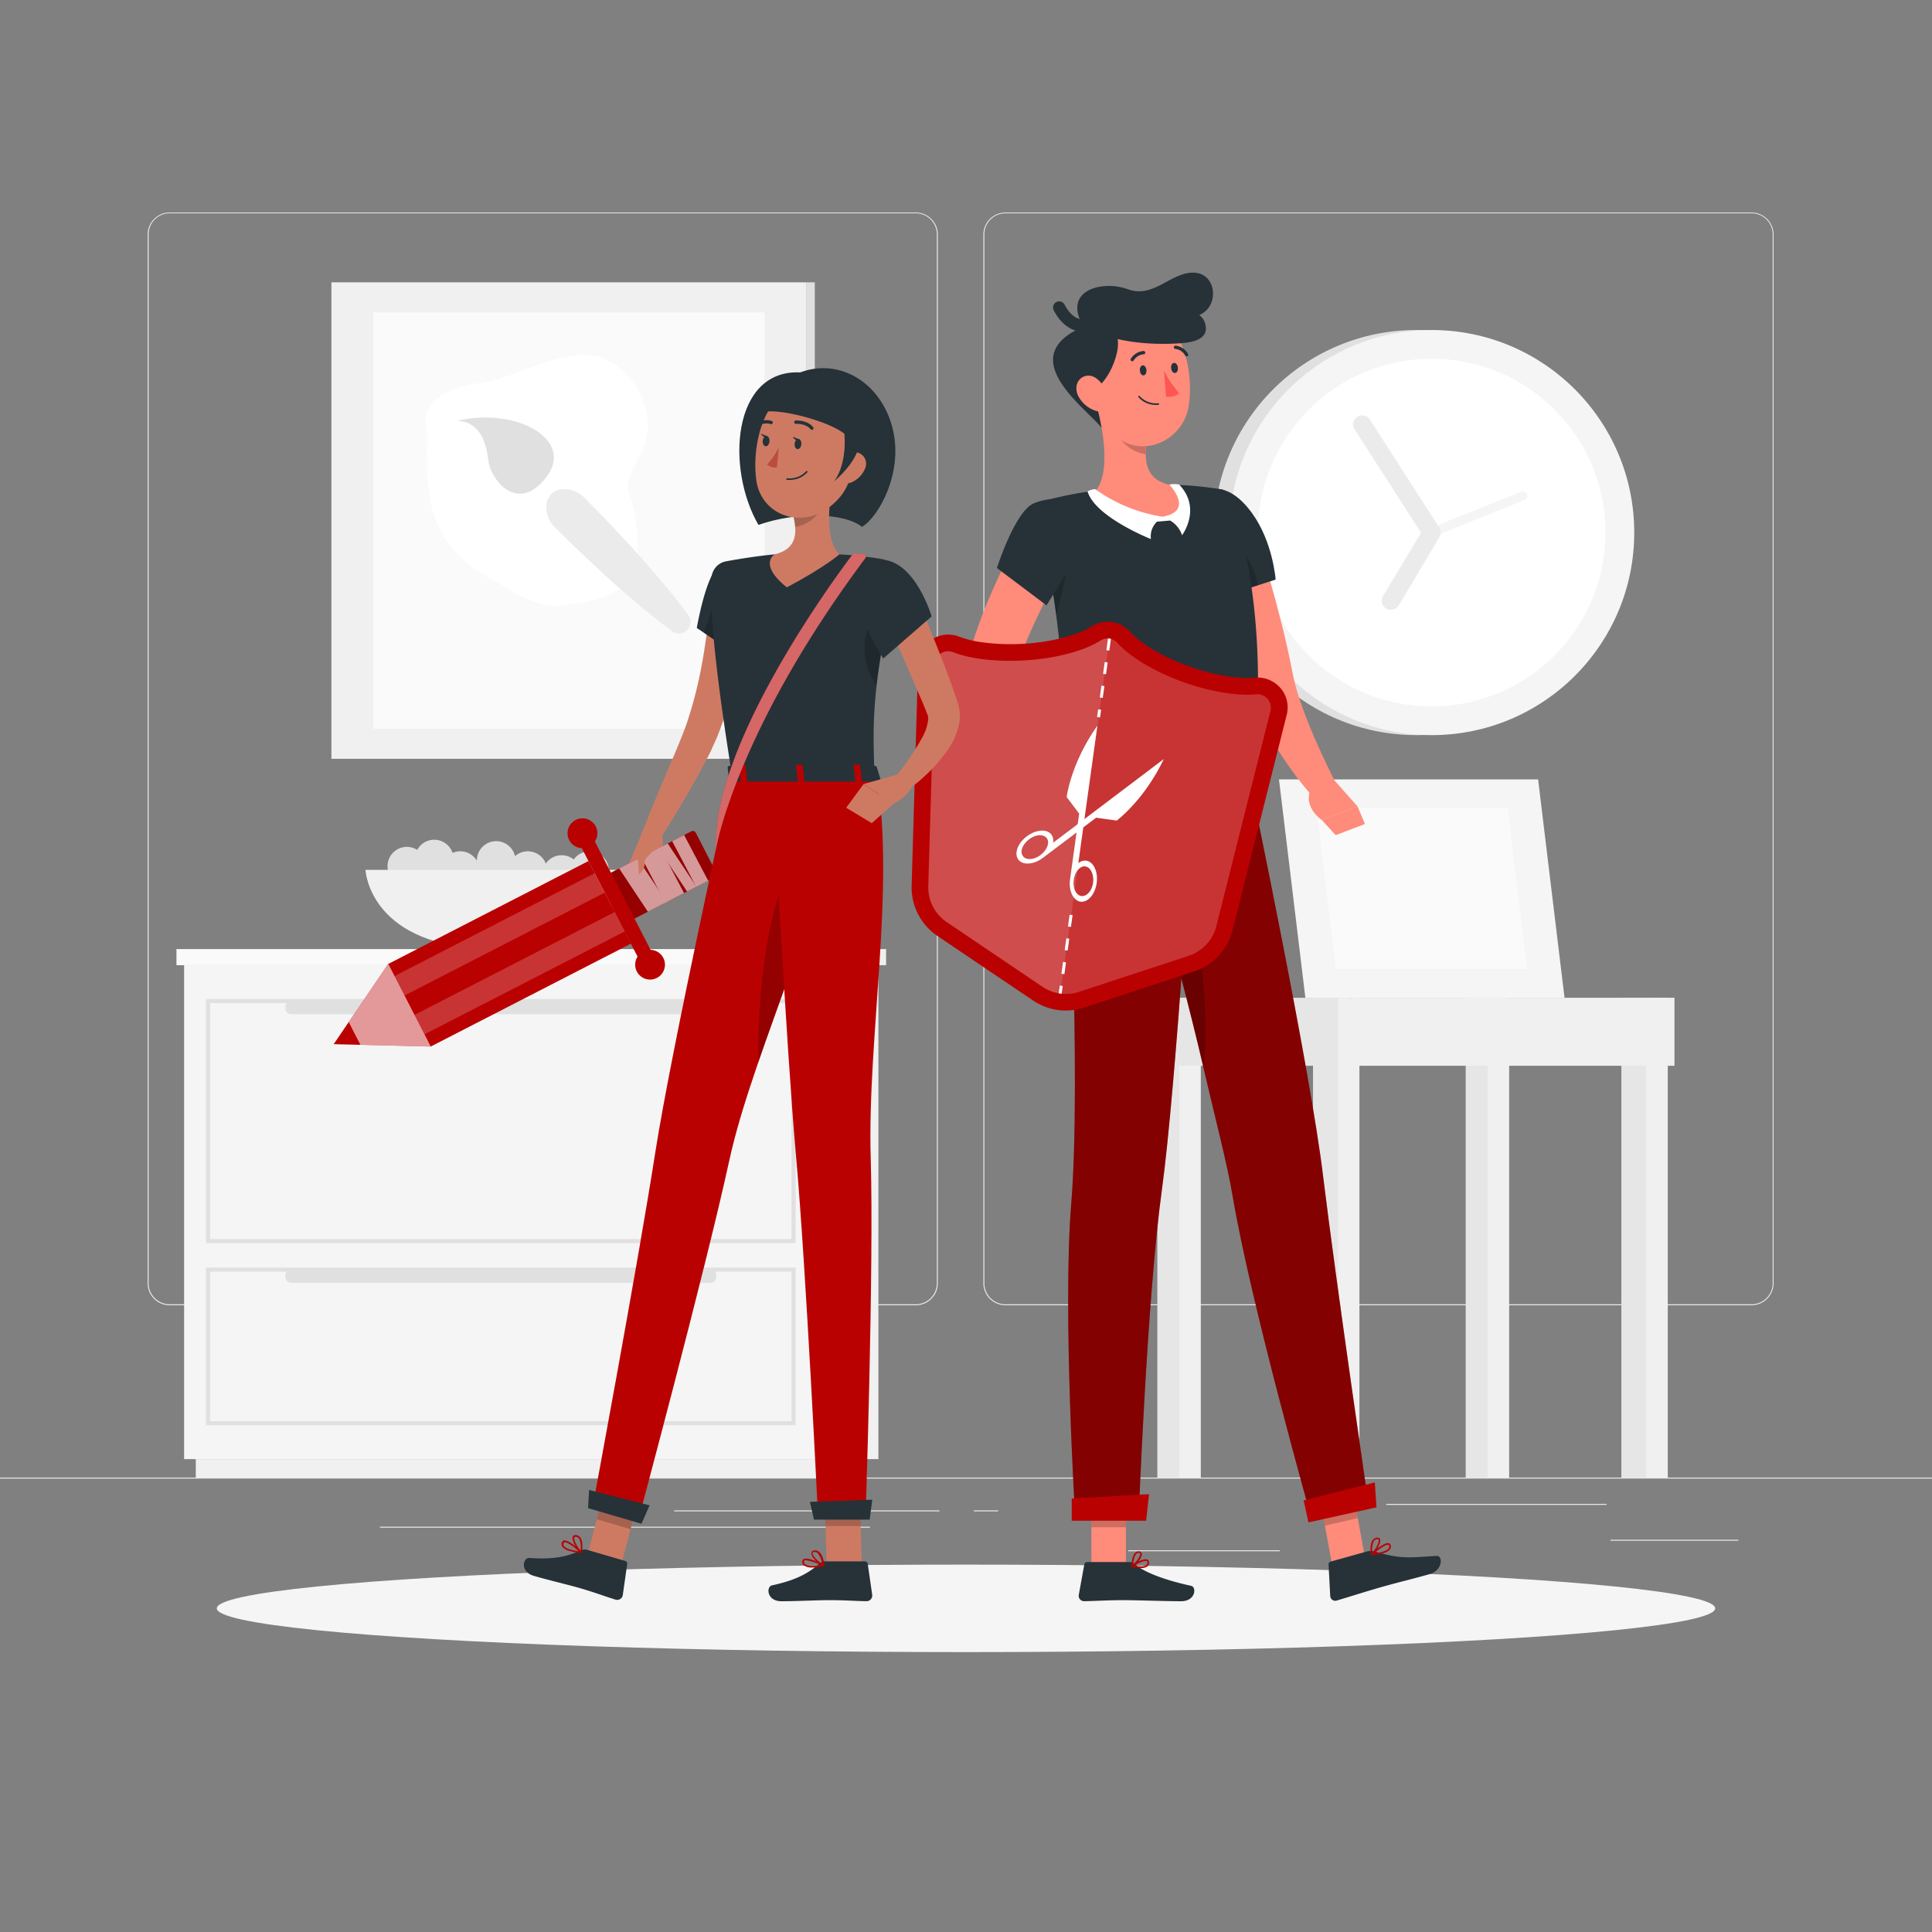 <svg xmlns="http://www.w3.org/2000/svg" viewBox="0 0 500 500"><rect x="0" y="0" width="500" height="500" fill="#808080" stroke="none"/><g id="freepik--background-complete--inject-12"><rect y="382.4" width="500" height="0.25" style="fill:#ebebeb"></rect><rect x="416.78" y="398.49" width="33.12" height="0.25" style="fill:#ebebeb"></rect><rect x="292" y="401.21" width="39.22" height="0.25" style="fill:#ebebeb"></rect><rect x="358.76" y="389.21" width="57.02" height="0.25" style="fill:#ebebeb"></rect><rect x="174.48" y="390.89" width="68.63" height="0.25" style="fill:#ebebeb"></rect><rect x="252.01" y="390.89" width="6.33" height="0.25" style="fill:#ebebeb"></rect><rect x="98.33" y="395.11" width="126.81" height="0.25" style="fill:#ebebeb"></rect><path d="M237,337.8H43.91a5.71,5.71,0,0,1-5.7-5.71V60.66A5.71,5.71,0,0,1,43.91,55H237a5.71,5.71,0,0,1,5.71,5.71V332.09A5.71,5.71,0,0,1,237,337.8ZM43.91,55.2a5.46,5.46,0,0,0-5.45,5.46V332.09a5.46,5.46,0,0,0,5.45,5.46H237a5.47,5.47,0,0,0,5.46-5.46V60.66A5.47,5.47,0,0,0,237,55.2Z" style="fill:#ebebeb"></path><path d="M453.31,337.8H260.21a5.72,5.72,0,0,1-5.71-5.71V60.66A5.72,5.72,0,0,1,260.21,55h193.1A5.71,5.71,0,0,1,459,60.66V332.09A5.71,5.71,0,0,1,453.31,337.8ZM260.21,55.2a5.47,5.47,0,0,0-5.46,5.46V332.09a5.47,5.47,0,0,0,5.46,5.46h193.1a5.47,5.47,0,0,0,5.46-5.46V60.66a5.47,5.47,0,0,0-5.46-5.46Z" style="fill:#ebebeb"></path><circle cx="366.55" cy="137.83" r="52.42" style="fill:#e0e0e0"></circle><circle cx="370.52" cy="137.83" r="52.42" style="fill:#f5f5f5"></circle><circle cx="370.52" cy="137.83" r="44.98" style="fill:#fff"></circle><path d="M370.52,139a1.15,1.15,0,0,1-1.08-.73,1.17,1.17,0,0,1,.64-1.53l23.65-9.54a1.18,1.18,0,0,1,.88,2.18L371,138.92A1.11,1.11,0,0,1,370.52,139Z" style="fill:#f5f5f5"></path><path d="M359.93,157.81a2.35,2.35,0,0,1-2-3.56l9.84-16.38L350.62,111.2a2.35,2.35,0,1,1,3.95-2.54l17.93,27.9a2.36,2.36,0,0,1,0,2.48L362,156.67A2.36,2.36,0,0,1,359.93,157.81Z" style="fill:#ebebeb"></path><rect x="85.77" y="73.07" width="122.98" height="123.31" style="fill:#f0f0f0"></rect><rect x="208.75" y="73.07" width="2.12" height="123.31" transform="translate(419.62 269.44) rotate(180)" style="fill:#e0e0e0"></rect><rect x="96.63" y="80.85" width="101.26" height="107.73" style="fill:#fafafa"></rect><path d="M155.17,92.38c-11.36-2.62-21.63,6.25-33,7-6.06,1.13-14.11,4.82-11.63,12.37-.47,19,.61,30.2,19.11,39.42,5.53,4,12.1,6.81,19,5.1,7.78-1,18.49-4.7,16.19-14.6a33.18,33.18,0,0,0-2.33-14.6c-.52-4.54,3.27-8.1,4.43-12.27C169.75,105.93,163.9,95.28,155.17,92.38Z" style="fill:#fff"></path><path d="M145.54,126.62a7,7,0,0,1,3.46.62,7.4,7.4,0,0,1,2.38,1.71c1.35,1.38,2.72,2.73,4.05,4.13,2.69,2.76,5.32,5.57,7.93,8.41s5.14,5.76,7.64,8.71,4.95,6,7.24,9.12a3,3,0,0,1-4.15,4.14c-3.16-2.29-6.14-4.75-9.11-7.23s-5.86-5-8.71-7.64-5.66-5.25-8.42-7.94c-1.39-1.33-2.75-2.7-4.12-4.05a7.34,7.34,0,0,1-2.34-5.84A4.41,4.41,0,0,1,145.54,126.62Z" style="fill:#ebebeb"></path><path d="M139.93,125.16c-6.76,6.76-12.94-1.18-13.53-5.89s-2-10-8.05-10.38C134.05,105.15,150.62,114.47,139.93,125.16Z" style="fill:#e0e0e0"></path><path d="M123.43,222.29a5,5,0,1,0,5.4-4.58A5,5,0,0,0,123.43,222.29Z" style="fill:#e0e0e0"></path><path d="M131.61,224.91a5,5,0,1,0,5.4-4.58A5,5,0,0,0,131.61,224.91Z" style="fill:#e0e0e0"></path><path d="M140.37,225.93a5,5,0,1,0,5.4-4.58A5,5,0,0,0,140.37,225.93Z" style="fill:#e0e0e0"></path><path d="M114.13,224.91a5,5,0,1,0,5.4-4.58A5,5,0,0,0,114.13,224.91Z" style="fill:#e0e0e0"></path><path d="M147.59,224.91a5,5,0,1,0,5.4-4.58A5,5,0,0,0,147.59,224.91Z" style="fill:#e0e0e0"></path><path d="M107.4,221.92a5,5,0,1,0,5.4-4.58A5,5,0,0,0,107.4,221.92Z" style="fill:#e0e0e0"></path><path d="M100.31,223.77a5,5,0,1,0,5.4-4.58A5,5,0,0,0,100.31,223.77Z" style="fill:#e0e0e0"></path><path d="M94.59,225.12s.86,20.5,33.79,20.5,33.78-20.5,33.78-20.5Z" style="fill:#f0f0f0"></path><rect x="419.61" y="258.23" width="9.47" height="124.17" style="fill:#e6e6e6"></rect><rect x="426.04" y="258.23" width="5.58" height="124.17" style="fill:#f0f0f0"></rect><rect x="379.32" y="258.23" width="9.47" height="124.17" style="fill:#e6e6e6"></rect><rect x="384.99" y="258.23" width="5.58" height="124.17" style="fill:#f0f0f0"></rect><rect x="350.08" y="258.23" width="83.26" height="17.6" transform="translate(783.43 534.05) rotate(180)" style="fill:#f0f0f0"></rect><rect x="299.52" y="258.23" width="9.47" height="124.17" style="fill:#e6e6e6"></rect><rect x="305.19" y="258.23" width="5.58" height="124.17" style="fill:#f0f0f0"></rect><rect x="297.83" y="258.23" width="48.21" height="17.6" transform="translate(643.86 534.05) rotate(180)" style="fill:#e6e6e6"></rect><rect x="339.81" y="258.23" width="9.47" height="124.17" style="fill:#e6e6e6"></rect><rect x="346.24" y="258.23" width="5.58" height="124.17" style="fill:#f0f0f0"></rect><polygon points="398.06 201.71 331 201.71 337.83 258.23 404.9 258.23 398.06 201.71" style="fill:#f5f5f5"></polygon><polygon points="390.17 209.12 340.69 209.12 345.73 250.82 395.21 250.82 390.17 209.12" style="fill:#fafafa"></polygon><rect x="211.57" y="249.79" width="15.76" height="127.83" transform="translate(438.9 627.41) rotate(180)" style="fill:#f0f0f0"></rect><rect x="50.68" y="377.62" width="173.63" height="4.78" transform="translate(274.98 760.02) rotate(180)" style="fill:#f0f0f0"></rect><rect x="47.65" y="249.79" width="163.92" height="127.83" style="fill:#f5f5f5"></rect><rect x="213.2" y="245.62" width="16.11" height="4.17" transform="translate(442.52 495.41) rotate(180)" style="fill:#f0f0f0"></rect><rect x="45.67" y="245.62" width="167.54" height="4.17" style="fill:#fafafa"></rect><path d="M205.9,321.73H53.32V258.54H205.9ZM54.38,320.67H204.84V259.6H54.38Z" style="fill:#e0e0e0"></path><path d="M205.9,368.86H53.32V328.05H205.9ZM54.38,367.8H204.84V329.11H54.38Z" style="fill:#e0e0e0"></path><rect x="73.87" y="259.07" width="111.47" height="3.39" rx="1.4" transform="translate(259.22 521.54) rotate(180)" style="fill:#e0e0e0"></rect><rect x="73.87" y="328.58" width="111.47" height="3.39" rx="1.4" transform="translate(259.22 660.55) rotate(180)" style="fill:#e0e0e0"></rect></g><g id="freepik--Shadow--inject-12"><ellipse id="freepik--path--inject-12" cx="250" cy="416.24" rx="193.89" ry="11.32" style="fill:#f5f5f5"></ellipse></g><g id="freepik--character-2--inject-12"><path d="M280.39,84.52c-5.6-9.4,4.81-12.12,11.52-9.66s11-4.43,17-4.3,6.69,8.59,1.72,10.84S299.73,89.79,294,90.14c.53,8.79-5.53,25.78-8.52,21.1S261.35,92.69,280.39,84.52Z" style="fill:#263238"></path><path d="M280.58,85.9c-1.65,0-5.32-.61-7.88-5.61a1.58,1.58,0,0,1,2.82-1.43c2.2,4.3,5.22,3.89,5.35,3.87A1.58,1.58,0,0,1,282.68,84a1.57,1.57,0,0,1-1.25,1.82A5,5,0,0,1,280.58,85.9Z" style="fill:#263238"></path><polygon points="344.73 404.95 353.23 403 349.44 382.12 340.94 384.07 344.73 404.95" style="fill:#ff8b7b"></polygon><polygon points="282.46 405.28 291.39 405.28 291.37 384.6 282.44 384.6 282.46 405.28" style="fill:#ff8b7b"></polygon><path d="M292.25,404.25H281.36a.74.74,0,0,0-.74.61l-1.44,7.94a1.39,1.39,0,0,0,1.38,1.59c3.5-.06,6.05-.27,10.46-.27,2.71,0,10.91.28,14.66.28s4.09-3.7,2.54-4c-6.94-1.5-12.21-3.58-14.5-5.56A2.24,2.24,0,0,0,292.25,404.25Z" style="fill:#263238"></path><path d="M353.8,401.51l-9.4,2.62a.77.77,0,0,0-.57.79l.43,8.12a1.3,1.3,0,0,0,1.66,1.19c3.38-1,8.22-2.56,12.48-3.75,5-1.38,5.67-1.45,11.51-3.07,3.54-1,3.52-4.83,1.95-4.74-7.14.4-9,.91-15.8-1.06A4.14,4.14,0,0,0,353.8,401.51Z" style="fill:#263238"></path><path d="M323.73,134.57c2,5.9,3.85,11.77,5.53,17.75s3.2,12,4.51,18.13c.67,3.31,1.11,5.64,1.89,8.38l.62,2,.7,2c.48,1.35,1,2.71,1.53,4.06,2.13,5.41,4.76,10.88,7.39,16.16l-5.46,3.9a84.06,84.06,0,0,1-6-7.43,93.14,93.14,0,0,1-5.25-8,71.91,71.91,0,0,1-4.42-8.77,75.68,75.68,0,0,1-3.07-9.3c-1.68-5.74-3.48-11.52-5.32-17.29l-5.47-17.32Z" style="fill:#ff8b7b"></path><path d="M307.42,134c-2.38,8.2,6.86,21.11,6.86,21.11L330.13,150s-.67-9.72-6.1-17.19C317.37,123.59,310,125,307.42,134Z" style="fill:#263238"></path><path d="M315.37,137.68c-4-1.88-7.13-1.68-8.34-.75,0,8,7.25,18.13,7.25,18.13l11.23-3.62C325,147.63,321.65,140.61,315.37,137.68Z" style="opacity:0.2"></path><path d="M345.11,201.69l6.21,7-9.27,3.52s-5.87-4-2.06-9.29Z" style="fill:#ff8b7b"></path><polygon points="353.25 213.25 345.67 216.14 342.05 212.19 351.32 208.67 353.25 213.25" style="fill:#ff8b7b"></polygon><polygon points="349.44 382.13 351.39 392.89 342.89 394.84 340.94 384.08 349.44 382.13" style="opacity:0.2"></polygon><rect x="282.44" y="384.6" width="8.94" height="10.66" style="opacity:0.2"></rect><path d="M267.5,130.29c9.72,33.9,7.89,69.92,8.78,77.21l47.63-3.68c5.29-44.08-3.46-69.55-5.88-75.56a2.68,2.68,0,0,0-2-1.63c-1.3-.21-3.35-.51-5.78-.76-1.31-.13-2.72-.24-4.19-.31-.81,0-1.63-.07-2.47-.09A177.28,177.28,0,0,0,283.29,127c-1.27.16-2.56.36-3.81.57s-2.3.41-3.37.63C271.25,129.22,267.5,130.29,267.5,130.29Z" style="fill:#263238"></path><path d="M270.8,143.87c1.07,5.26,1.92,10.49,2.57,15.53,2.32-8.8,3.84-17.92,3.84-17.92Z" style="opacity:0.2"></path><path d="M283.63,104.23c1.78,6.42,4,18.26-.24,23,3.81,3.24,8.75,6.95,16.51,6.63s6-5.55,3.73-8.2c-7.4-1.17-7.62-6.58-6.75-11.74Z" style="fill:#ff8b7b"></path><path d="M305.15,125.39a7.51,7.51,0,0,0-2.54,0s6.7,6.93-1.81,8.33a40.79,40.79,0,0,1-17.4-7.15,6.32,6.32,0,0,0-1.95.58c1.94,6.66,16.41,12.36,16.41,12.36a5.27,5.27,0,0,1,1.55-4.5l3.42-.3a7,7,0,0,1,3.09,3.8S311.11,131.61,305.15,125.39Z" style="fill:#fff"></path><path d="M289,108.17l7.84,5.71a20.64,20.64,0,0,0-.34,3.64c-2.81-.19-6.86-2.94-7.38-5.82A9.86,9.86,0,0,1,289,108.17Z" style="opacity:0.2"></path><path d="M282.1,94.49c1.22,8.78,1.49,14,6.3,18.16,7.22,6.3,17.8,1.41,19.23-7.56,1.28-8.07-.94-21.07-9.85-23.91A12.08,12.08,0,0,0,282.1,94.49Z" style="fill:#ff8b7b"></path><path d="M282,99.65c2.33,3.65,9-8,6.95-13s-7.47-.44-7.47-.44S278,93.34,282,99.65Z" style="fill:#263238"></path><path d="M283.52,86c8.77,3.53,18.75,3.08,22.14,2.83s7.51-1.2,6.18-5.28c-1.77-5.47-13.34-2.92-17.66-4.34S279.78,81.59,283.52,86Z" style="fill:#263238"></path><path d="M279.1,102.58a7.82,7.82,0,0,0,4.54,3.76c2.55.76,3.78-1.6,3-4.1-.67-2.25-2.81-5.36-5.34-5S277.9,100.34,279.1,102.58Z" style="fill:#ff8b7b"></path><path d="M354.3,390.16l-14.77,3.26S323.6,337,319,309.51c-1.39-8.35-4.56-20.26-7.45-32.8-3.66-15.8-8.23-32.89-12-46.26-3.94-14.09-6.86-24.22-6.86-24.22l31.15-2.41s15.34,73.45,18.57,100.52C345.85,332.49,354.3,390.16,354.3,390.16Z" style="fill:#BA0101"></path><path d="M354.3,390.16l-14.77,3.26S323.6,337,319,309.51c-1.39-8.35-4.56-20.26-7.45-32.8-3.66-15.8-8.23-32.89-12-46.26-3.94-14.09-6.86-24.22-6.86-24.22l31.15-2.41s15.34,73.45,18.57,100.52C345.85,332.49,354.3,390.16,354.3,390.16Z" style="opacity:0.3"></path><path d="M311.58,276.71c-3.66-15.8-8.23-32.89-12-46.26l3.2-7C310.66,232.6,313,261.17,311.58,276.71Z" style="opacity:0.2"></path><path d="M309.07,205s-4.77,76.8-8.35,102.73c-3.91,28.39-6.06,85.5-6.06,85.5H278.3s-3.35-54-1.06-81.81c2.61-31.72-1-103.89-1-103.89Z" style="fill:#BA0101"></path><path d="M309.07,205s-4.77,76.8-8.35,102.73c-3.91,28.39-6.06,85.5-6.06,85.5H278.3s-3.35-54-1.06-81.81c2.61-31.72-1-103.89-1-103.89Z" style="opacity:0.3"></path><polygon points="296.62 393.56 277.36 393.56 277.36 387.8 297.37 386.69 296.62 393.56" style="fill:#BA0101"></polygon><polygon points="356.23 390.1 338.63 393.99 337.38 388.3 355.8 383.65 356.23 390.1" style="fill:#BA0101"></polygon><path d="M295,95.92c.06.72.48,1.27.95,1.23s.81-.64.75-1.36-.48-1.27-.95-1.24S294.92,95.2,295,95.92Z" style="fill:#263238"></path><path d="M303.09,95.29c.06.72.48,1.27,1,1.24s.81-.65.75-1.37-.48-1.27-1-1.24S303,94.57,303.09,95.29Z" style="fill:#263238"></path><path d="M301.23,95.85a25.94,25.94,0,0,0,3.91,5.88c-1.18,1.28-3.38.91-3.38.91Z" style="fill:#ff5652"></path><path d="M298.88,104.79a5.92,5.92,0,0,1-4.24-2,.21.21,0,0,1,0-.3.21.21,0,0,1,.29,0,5.75,5.75,0,0,0,4.82,1.87.21.21,0,0,1,.22.19.21.21,0,0,1-.19.23A5.94,5.94,0,0,1,298.88,104.79Z" style="fill:#263238"></path><path d="M293,93.49a.37.37,0,0,1-.2-.07.41.41,0,0,1-.13-.58,4.2,4.2,0,0,1,3.3-2,.42.42,0,0,1,.42.42.41.41,0,0,1-.41.43h0a3.33,3.33,0,0,0-2.6,1.62A.41.41,0,0,1,293,93.49Z" style="fill:#263238"></path><path d="M307.07,92.23a.41.41,0,0,1-.34-.21,3.36,3.36,0,0,0-2.53-1.72.44.44,0,0,1-.4-.45.42.42,0,0,1,.44-.4,4.21,4.21,0,0,1,3.22,2.14.42.42,0,0,1-.15.58A.53.53,0,0,1,307.07,92.23Z" style="fill:#263238"></path><path d="M295.27,405.81a10.59,10.59,0,0,1-2.35-.32.23.23,0,0,1-.17-.17.21.21,0,0,1,.09-.22c.32-.2,3.12-2,4.13-1.46a.72.72,0,0,1,.39.6,1.23,1.23,0,0,1-.39,1.12A2.68,2.68,0,0,1,295.27,405.81Zm-1.75-.62c1.53.31,2.69.25,3.16-.16a.84.84,0,0,0,.26-.77c0-.16-.09-.22-.14-.24C296.27,403.75,294.66,404.52,293.52,405.19Z" style="fill:#BA0101"></path><path d="M293,405.5a.28.28,0,0,1-.12,0,.2.2,0,0,1-.1-.19c0-.11.11-2.69,1.11-3.54a1.12,1.12,0,0,1,.89-.27h0a.73.73,0,0,1,.7.56c.23,1-1.48,3-2.38,3.45A.19.19,0,0,1,293,405.5Zm1.65-3.62a.76.76,0,0,0-.48.18c-.64.54-.86,2.05-.94,2.8.89-.7,2-2.18,1.83-2.77,0,0,0-.18-.31-.21h-.1Z" style="fill:#BA0101"></path><path d="M355,402.47a.23.23,0,0,1-.18-.13.2.2,0,0,1,.05-.24c.33-.31,3.3-3,4.51-2.73a.67.67,0,0,1,.49.45h0a1.17,1.17,0,0,1-.11,1.09c-.71,1.1-3.27,1.45-4.73,1.56Zm4.2-2.7c-.71,0-2.39,1.19-3.57,2.22,2-.21,3.38-.69,3.78-1.31a.76.76,0,0,0,.06-.72.23.23,0,0,0-.19-.18Z" style="fill:#BA0101"></path><path d="M355,402.47l-.06,0a.21.21,0,0,1-.14-.16c0-.1-.43-2.48.42-3.68a1.54,1.54,0,0,1,1-.67h0c.58-.1.82.14.92.36.43.93-1.11,3.36-2,4.12A.3.3,0,0,1,355,402.47Zm1.54-4.13a.94.94,0,0,0-.22,0h0a1.1,1.1,0,0,0-.76.49,5,5,0,0,0-.39,3c.88-.93,1.87-2.78,1.61-3.34C356.75,398.44,356.71,398.36,356.52,398.34Zm-.25-.19Z" style="fill:#BA0101"></path><path d="M277.27,142.34c-1.44,2.67-3,5.55-4.42,8.37s-2.86,5.69-4.2,8.55a126.85,126.85,0,0,0-6.86,17.21l-.58,2.11c-.07.26,0,.16-.06.13s0,0,0,0a.47.47,0,0,0,0,.23,8.5,8.5,0,0,0,.82,2.82,45.27,45.27,0,0,0,4.48,7.41c3.59,5,7.87,9.93,12.08,14.71l-4.35,5.1a95.23,95.23,0,0,1-8.14-6.14,91.92,91.92,0,0,1-7.55-7,48.11,48.11,0,0,1-6.76-8.71,19.79,19.79,0,0,1-2.49-6.4,12.72,12.72,0,0,1-.2-2.22c0-.4,0-.83.06-1.25l.09-.66c0-.27.05-.27.08-.42l.52-2.68a87,87,0,0,1,2.91-10.15c1.12-3.27,2.38-6.45,3.73-9.57s2.77-6.2,4.3-9.21,3.07-5.95,4.88-9Z" style="fill:#ff8b7b"></path><path d="M267.5,130.29C262.66,132.35,258,147,258,147l12.83,9.66s4.18-6.58,7.32-12C284.19,134.23,277,126.25,267.5,130.29Z" style="fill:#263238"></path><path d="M276.17,202.67l8.66,2.5-6.5,6.81s-7.88-3.18-5.53-6.68Z" style="fill:#ff8b7b"></path><polygon points="288.56 212.65 282.54 216.52 278.32 211.98 284.82 205.17 288.56 212.65" style="fill:#ff8b7b"></polygon><path d="M273.77,261.39a15.37,15.37,0,0,1-6.42-2.46l-24.72-16.69a15.16,15.16,0,0,1-6.7-13.06l1.68-57.4a7.77,7.77,0,0,1,8.86-7.47,7.54,7.54,0,0,1,1.81.47,27.19,27.19,0,0,0,6.09,1.47,55.61,55.61,0,0,0,11.27.31c7.72-.54,14-2.59,16.81-4.39a7.76,7.76,0,0,1,10.05,1.4c2.2,2.49,7.68,6.18,15,8.8a54.63,54.63,0,0,0,10.93,2.77h0a27,27,0,0,0,6.25.25,7.85,7.85,0,0,1,7.28,3.42A7.75,7.75,0,0,1,333,185l-14,55.68a15.12,15.12,0,0,1-10,10.73l-28.35,9.33A15.29,15.29,0,0,1,273.77,261.39Z" style="fill:#BA0101"></path><path d="M284.78,165.8c-3.86,2.47-11,4.52-18.84,5.06s-14.81-.32-19.24-2.06a3.47,3.47,0,0,0-4.78,3.11l-1.68,57.4a10.89,10.89,0,0,0,4.8,9.35l24.72,16.7a11,11,0,0,0,4.61,1.76l12.76-91.85A3.44,3.44,0,0,0,284.78,165.8Z" style="fill:#fff;opacity:0.3"></path><path d="M307.62,247.36a10.9,10.9,0,0,0,7.17-7.7l14-55.67a3.48,3.48,0,0,0-3.76-4.3c-4.74.47-11.81-.64-19.07-3.26s-13.7-6.57-16.74-10a3.45,3.45,0,0,0-2.13-1.15l-12.76,91.85a10.9,10.9,0,0,0,4.9-.44Z" style="fill:#fff;opacity:0.2"></path><path d="M281.11,222.74a2.69,2.69,0,0,0-2.05.65L284,187.82c-6.9,9.72-7.95,18.45-7.95,18.45l3.24,4.29-2.36,17h0c-.4,2.93.8,5.53,2.7,5.79s3.79-1.9,4.19-4.83S283,223,281.11,222.74Zm-1.27,9.15c-1.37-.19-2.24-2.06-1.95-4.17s1.65-3.68,3-3.49,2.25,2.06,2,4.18S281.22,232.08,279.84,231.89Z" style="fill:#fff"></path><path d="M272.1,216a2.69,2.69,0,0,1,.44,2.11l28.64-21.66C296.06,207.18,289,212.36,289,212.36l-5.32-.74L269.92,222h0c-2.36,1.78-5.21,2-6.37.46s-.18-4.23,2.17-6S270.94,214.43,272.1,216Zm-7.37,5.57c.84,1.1,2.9,1,4.6-.33s2.4-3.23,1.57-4.33-2.89-1-4.6.33S263.89,220.43,264.73,221.54Z" style="fill:#fff"></path><path d="M284.69,185.68l-.77-.11.28-2,.77.11Zm.7-5.07-.76-.11.42-3.06.77.11Zm.85-6.12-.76-.1.42-3.06.76.11Zm.85-6.11-.76-.11.42-3.05.76.11Z" style="fill:#fff"></path><path d="M274.75,257.17l-.76-.1.28-2,.76.1Zm.71-5.06-.77-.11.43-3.06.76.11Zm.85-6.12-.77-.1.43-3.06.76.11Zm.85-6.11-.77-.11.43-3.05.76.1Z" style="fill:#fff"></path></g><g id="freepik--character-1--inject-12"><path d="M207.09,96.38c10-3.75,20.65,2.38,23.81,14.07s-3.55,23.38-7.81,25.91c-4.61-3.68-16.91-4-26.8-.51C187.8,121.21,189.5,95.56,207.09,96.38Z" style="fill:#263238"></path><path d="M193,157.22c-.16,2.92-.5,5.59-.87,8.37s-.89,5.47-1.46,8.19a94.69,94.69,0,0,1-4.76,16.13c-.49,1.33-1.14,2.62-1.71,3.93s-1.23,2.47-1.87,3.68c-1.28,2.41-2.58,4.78-3.93,7.13-2.71,4.69-5.49,9.31-8.5,13.82l-4.08-2.12c1.93-5,4-10,6.09-14.91l3.12-7.37,1.49-3.64c.44-1.19.94-2.32,1.31-3.54a108.86,108.86,0,0,0,3.8-14.91c.49-2.54.85-5.12,1.23-7.69s.65-5.21.87-7.65Z" style="fill:#ce7a63"></path><path d="M186.69,146.15c-3.74.95-6.36,16.36-6.36,16.36l14.32,9.74s5.89-18.27,3-22.38C194.66,145.58,192.16,144.76,186.69,146.15Z" style="fill:#263238"></path><polygon points="187.03 149.59 182.17 163.78 189.95 169.05 187.03 149.59" style="opacity:0.2"></polygon><path d="M166.58,214.54l-3.8,9,8.08-1.44s1.91-5.52-.65-8.29Z" style="fill:#ce7a63"></path><polygon points="161.39 228.05 169.36 226.53 170.86 222.1 162.78 223.54 161.39 228.05" style="fill:#ce7a63"></polygon><rect x="158.87" y="219.8" width="25.25" height="13.35" rx="0.81" transform="translate(-84.55 103.43) rotate(-27.2)" style="fill:#BA0101"></rect><rect x="158.87" y="219.8" width="25.25" height="13.35" rx="0.81" transform="translate(-84.55 103.43) rotate(-27.2)" style="opacity:0.2"></rect><g style="opacity:0.6"><polygon points="172.53 233.45 167.67 235.95 160.23 224.75 165.09 222.26 172.53 233.45" style="fill:#fff"></polygon><polygon points="177.03 231.13 172.18 233.63 165.95 221.81 170.81 219.32 177.03 231.13" style="fill:#fff"></polygon><polygon points="180.25 229.48 177.82 230.73 170.38 219.54 172.81 218.29 180.25 229.48" style="fill:#fff"></polygon><polygon points="183.28 227.93 180.18 229.52 173.96 217.7 177.05 216.11 183.28 227.93" style="fill:#fff"></polygon></g><rect x="157.58" y="213.51" width="3.8" height="38.27" rx="1.62" transform="translate(-88.69 98.6) rotate(-27.19)" style="fill:#BA0101"></rect><rect x="102.73" y="234.81" width="58.29" height="24.04" transform="translate(361.99 406.1) rotate(152.8)" style="fill:#BA0101"></rect><rect x="100.15" y="238.98" width="58.29" height="5.65" transform="translate(354.81 397.78) rotate(152.8)" style="fill:#fff;opacity:0.2"></rect><rect x="105.31" y="249.04" width="58.29" height="5.65" transform="translate(369.17 414.42) rotate(152.8)" style="fill:#fff;opacity:0.2"></rect><path d="M154.17,213.87A3.86,3.86,0,1,1,149,212.2,3.85,3.85,0,0,1,154.17,213.87Z" style="fill:#BA0101"></path><path d="M171.66,247.9a3.85,3.85,0,1,1-5.19-1.66A3.86,3.86,0,0,1,171.66,247.9Z" style="fill:#BA0101"></path><polygon points="86.36 270.23 111.45 270.85 100.46 249.46 86.36 270.23" style="fill:#BA0101"></polygon><polygon points="100.46 249.47 111.45 270.85 93.28 270.4 90.25 264.5 100.46 249.47" style="fill:#fff;opacity:0.6"></polygon><path d="M184.17,149.36c-.47,5.32,0,18.52,5.28,51.27h36.89c-.58-14.23-.63-23.3,5.48-50.44a4.58,4.58,0,0,0-3.73-5.53,100.82,100.82,0,0,0-10.87-1.19,117.06,117.06,0,0,0-16.76,0c-4.58.42-9.55,1.25-12.55,1.8A4.56,4.56,0,0,0,184.17,149.36Z" style="fill:#263238"></path><path d="M229.84,157.74c-3.34.83-6.43,4.47-6.06,11.19a16.07,16.07,0,0,0,3.08,8.45c.59-5.16,1.58-11.16,3.15-18.83Z" style="opacity:0.2"></path><path d="M215.56,124.61c-1.06,5.39-2.12,15.26,1.66,18.86,0,0-3.77,3.35-13.6,8.54-7.47-6-3.16-8.54-3.16-8.54,6-1.43,5.86-5.89,4.81-10.08Z" style="fill:#ce7a63"></path><path d="M211.36,128.19l-6.08,5.19a17.54,17.54,0,0,1,.51,3c2.3-.33,5.91-2.29,6.4-4.79C212.43,130.39,211.56,128.75,211.36,128.19Z" style="opacity:0.2"></path><path d="M221.9,114c-1.41,8.91-1.81,12.71-6.78,16.87-7.46,6.27-18.09,2.59-19.38-6.55-1.15-8.23,1.34-21.42,10.45-24.14A12.29,12.29,0,0,1,221.9,114Z" style="fill:#ce7a63"></path><path d="M207.39,115c-.07.73-.52,1.28-1,1.23s-.81-.67-.74-1.4.51-1.28,1-1.24S207.46,114.31,207.39,115Z" style="fill:#263238"></path><path d="M199.14,114.25c-.07.73-.51,1.28-1,1.24s-.8-.68-.74-1.41.52-1.28,1-1.24S199.21,113.52,199.14,114.25Z" style="fill:#263238"></path><path d="M198.61,112.91l-1.7-.68S197.68,113.69,198.61,112.91Z" style="fill:#263238"></path><path d="M201.56,115.81a19.47,19.47,0,0,1-3.05,4.4,3.18,3.18,0,0,0,2.56.74Z" style="fill:#ba4d3c"></path><path d="M204.77,124.19a8,8,0,0,1-1.08,0,.21.21,0,1,1,0-.42,5.84,5.84,0,0,0,4.93-1.81.21.21,0,1,1,.33.26A6,6,0,0,1,204.77,124.19Z" style="fill:#263238"></path><path d="M223.87,121.27a6.63,6.63,0,0,1-3.54,3.58c-2.14.88-3.48-1-3.11-3.13.33-1.94,1.84-4.74,4.09-4.7A3,3,0,0,1,223.87,121.27Z" style="fill:#ce7a63"></path><path d="M217.72,107.79c1.29,4.17,1.58,12.08-1.87,16.82,5.5-4.87,8.79-10.25,6.21-18.63A34.46,34.46,0,0,0,217.72,107.79Z" style="fill:#263238"></path><path d="M206.86,98.43c-6.83.58-7.7,5.61-9.1,8.14,5-.88,19.19,3.16,21.64,6.57,5.27,1.11,4.24-7.45,4.24-7.45S222.51,97.61,206.86,98.43Z" style="fill:#263238"></path><path d="M210.26,111.22a.44.44,0,0,1-.49-.14c-1.25-1.54-3.81-1.4-3.84-1.4a.43.43,0,0,1-.05-.85c.12,0,3-.18,4.56,1.71a.43.43,0,0,1-.07.61A.41.41,0,0,1,210.26,111.22Z" style="fill:#263238"></path><path d="M196.15,110.31a.43.43,0,0,1-.27-.79,4.29,4.29,0,0,1,3.89-.55.43.43,0,0,1-.33.79,3.42,3.42,0,0,0-3.08.47A.42.42,0,0,1,196.15,110.31Z" style="fill:#263238"></path><polygon points="160.61 405.6 151.89 403.06 157.2 382.69 165.92 385.24 160.61 405.6" style="fill:#ce7a63"></polygon><path d="M152,401.11l9.8,2.86a.72.72,0,0,1,.52.8l-1.15,8.07a1.46,1.46,0,0,1-1.85,1.15c-3.4-1.06-5-1.74-9.29-3-2.65-.77-8.21-2.09-11.88-3.16s-2.79-4.75-1.17-4.63c7.26.52,10.54-.72,13.41-2A2.36,2.36,0,0,1,152,401.11Z" style="fill:#263238"></path><g style="opacity:0.2"><polygon points="157.2 382.7 154.46 393.19 163.18 395.74 165.92 385.24 157.2 382.7"></polygon></g><path d="M189.45,200.63S173.83,271,169.57,298.35c-4.42,28.45-16.24,91.84-16.24,91.84l11.79,3.44s17.53-65.24,23.59-93.17c6.61-30.44,27.93-71.16,27.75-99.83Z" style="fill:#BA0101"></path><path d="M165,220.49l.36,5.82s1.65-1.32,1.44-2.91,2.27-2.5,3-4.38Z" style="fill:#ce7a63"></path><path d="M208.19,218.2c-10.31,13.33-12.09,40.62-12,56.85,7.8-22.66,17.92-47.27,19.91-67.39C213.72,210.53,210.78,214.85,208.19,218.2Z" style="opacity:0.2"></path><polygon points="223.03 405.13 213.95 405.13 213.34 384.09 222.42 384.09 223.03 405.13" style="fill:#ce7a63"></polygon><path d="M213.63,404.08h10.21a.73.73,0,0,1,.73.62l1.16,8.07a1.47,1.47,0,0,1-1.46,1.62c-3.56-.06-5.27-.27-9.76-.27-2.76,0-8.47.28-12.28.28s-4-3.77-2.43-4.11c7.12-1.53,9.92-3.64,12.32-5.65A2.32,2.32,0,0,1,213.63,404.08Z" style="fill:#263238"></path><g style="opacity:0.2"><polygon points="213.34 384.1 213.65 394.94 222.74 394.94 222.43 384.1 213.34 384.1"></polygon></g><path d="M199.81,200.63s3.7,70.86,6.19,98.45c2.59,28.71,5.72,93.76,5.72,93.76H224s2.19-64.8,1.34-93.11c-.93-30.86,6.48-70.43,1.48-99.1Z" style="fill:#BA0101"></path><polygon points="225.07 393.28 210.66 393.28 209.6 388.68 225.74 388.12 225.07 393.28" style="fill:#263238"></polygon><path d="M210.22,405.67a3.47,3.47,0,0,1-2.2-.56,1.19,1.19,0,0,1-.39-1.05.68.68,0,0,1,.37-.57c1.11-.62,4.73,1.24,5.14,1.45a.2.2,0,0,1,.11.22.21.21,0,0,1-.17.18A15.74,15.74,0,0,1,210.22,405.67Zm-1.62-1.88a.93.93,0,0,0-.4.07.29.29,0,0,0-.14.24.78.78,0,0,0,.25.69c.55.49,2,.58,4.06.24A11.84,11.84,0,0,0,208.6,403.79Z" style="fill:#BA0101"></path><path d="M213,405.34H213c-1.08-.49-3.22-2.45-3-3.48,0-.25.21-.55.8-.61a1.56,1.56,0,0,1,1.2.37c1.14.95,1.35,3.4,1.36,3.5a.23.23,0,0,1-.1.2A.24.24,0,0,1,213,405.34Zm-2.16-3.68h-.13c-.4,0-.42.2-.43.25-.1.61,1.35,2.16,2.46,2.82a5,5,0,0,0-1.16-2.8A1.12,1.12,0,0,0,210.88,401.66Z" style="fill:#BA0101"></path><polygon points="166.02 394.35 152.19 390.31 152.46 385.6 168.11 389.58 166.02 394.35" style="fill:#263238"></polygon><path d="M147.51,401.41a3.41,3.41,0,0,1-2-1.16,1.2,1.2,0,0,1-.08-1.11.7.7,0,0,1,.51-.45c1.25-.28,4.2,2.52,4.53,2.84a.2.2,0,0,1,.05.24.23.23,0,0,1-.21.13A15.54,15.54,0,0,1,147.51,401.41Zm-1-2.26a.84.84,0,0,0-.4,0,.27.27,0,0,0-.21.18.8.8,0,0,0,0,.74c.39.63,1.8,1.13,3.83,1.37A11.71,11.71,0,0,0,146.48,399.15Z" style="fill:#BA0101"></path><path d="M150.31,401.89l-.08-.05c-.91-.77-2.41-3.25-2-4.19.11-.22.36-.47,1-.36a1.59,1.59,0,0,1,1,.69c.83,1.24.35,3.64.33,3.74a.2.2,0,0,1-.15.16A.17.17,0,0,1,150.31,401.89Zm-1.05-4.14a.28.28,0,0,0-.13,0c-.39-.08-.45.07-.48.12-.27.56.7,2.45,1.57,3.4a5,5,0,0,0-.33-3A1.09,1.09,0,0,0,149.26,397.75Z" style="fill:#BA0101"></path><path d="M206.86,113.69l-1.71-.67S205.92,114.48,206.86,113.69Z" style="fill:#263238"></path><path d="M226.89,198.46l1,3.3c.13.26-.18.52-.6.52h-38c-.34,0-.61-.16-.63-.37l-.34-3.3c0-.23.27-.42.63-.42h37.36A.67.67,0,0,1,226.89,198.46Z" style="fill:#263238"></path><path d="M221.75,202.64h1c.2,0,.36-.1.34-.23l-.47-4.29c0-.12-.19-.23-.38-.23h-1c-.19,0-.35.11-.33.23l.47,4.29C221.38,202.54,221.55,202.64,221.75,202.64Z" style="fill:#BA0101"></path><path d="M192.08,202.64h1c.2,0,.35-.1.34-.23l-.47-4.29c0-.12-.19-.23-.39-.23h-1c-.2,0-.35.11-.34.23l.47,4.29C191.7,202.54,191.88,202.64,192.08,202.64Z" style="fill:#BA0101"></path><path d="M206.85,202.64h1c.2,0,.36-.1.34-.23l-.47-4.29c0-.12-.19-.23-.38-.23h-1c-.19,0-.35.11-.33.23l.47,4.29C206.48,202.54,206.65,202.64,206.85,202.64Z" style="fill:#BA0101"></path><path d="M233,200.24l-9.45,2.65,7.64,5.19s5.2-2.64,5.28-6.41Z" style="fill:#ce7a63"></path><path d="M236.7,153.48q2.73,6.15,5.21,12.4c1.68,4.17,3.3,8.34,4.82,12.64.38,1.08.75,2.15,1.12,3.33l.13.44.18.7a8.5,8.5,0,0,1,.21,1.39,10.67,10.67,0,0,1-.09,2.61,18.37,18.37,0,0,1-3.37,7.6,43.32,43.32,0,0,1-10.23,10l-3.06-3.43a61.91,61.91,0,0,0,7.09-10.36,12.32,12.32,0,0,0,1.52-4.77,3,3,0,0,0-.08-.74,1.23,1.23,0,0,0-.08-.25l-.18-.46c-.36-.93-.8-2-1.22-3l-5.28-12.21c-1.79-4.07-3.53-8.18-5.23-12.29Z" style="fill:#ce7a63"></path><path d="M227.79,144.82c9.05,0,13.31,14.71,13.31,14.71l-12.52,10.89s-5.33-8.52-6-13.5C221.93,151.73,223.38,144.82,227.79,144.82Z" style="fill:#263238"></path><polygon points="219 209.04 225.62 213.04 231.16 208.08 223.52 202.89 219 209.04" style="fill:#ce7a63"></polygon><path d="M221.22,143.2a.58.58,0,0,0-.52.22c-2.69,3.53-32.34,42.94-35.24,70.89-.12,1.75-.35,6.19-.35,6.19s4.78-30.42,38.9-76.13a.58.58,0,0,0-.4-.93Z" style="fill:#BA0101"></path><path d="M221.22,143.2a.58.58,0,0,0-.52.22c-2.69,3.53-32.34,42.94-35.24,70.89-.12,1.75-.35,6.19-.35,6.19s4.78-30.42,38.9-76.13a.58.58,0,0,0-.4-.93Z" style="fill:#fff;opacity:0.4"></path></g></svg>
